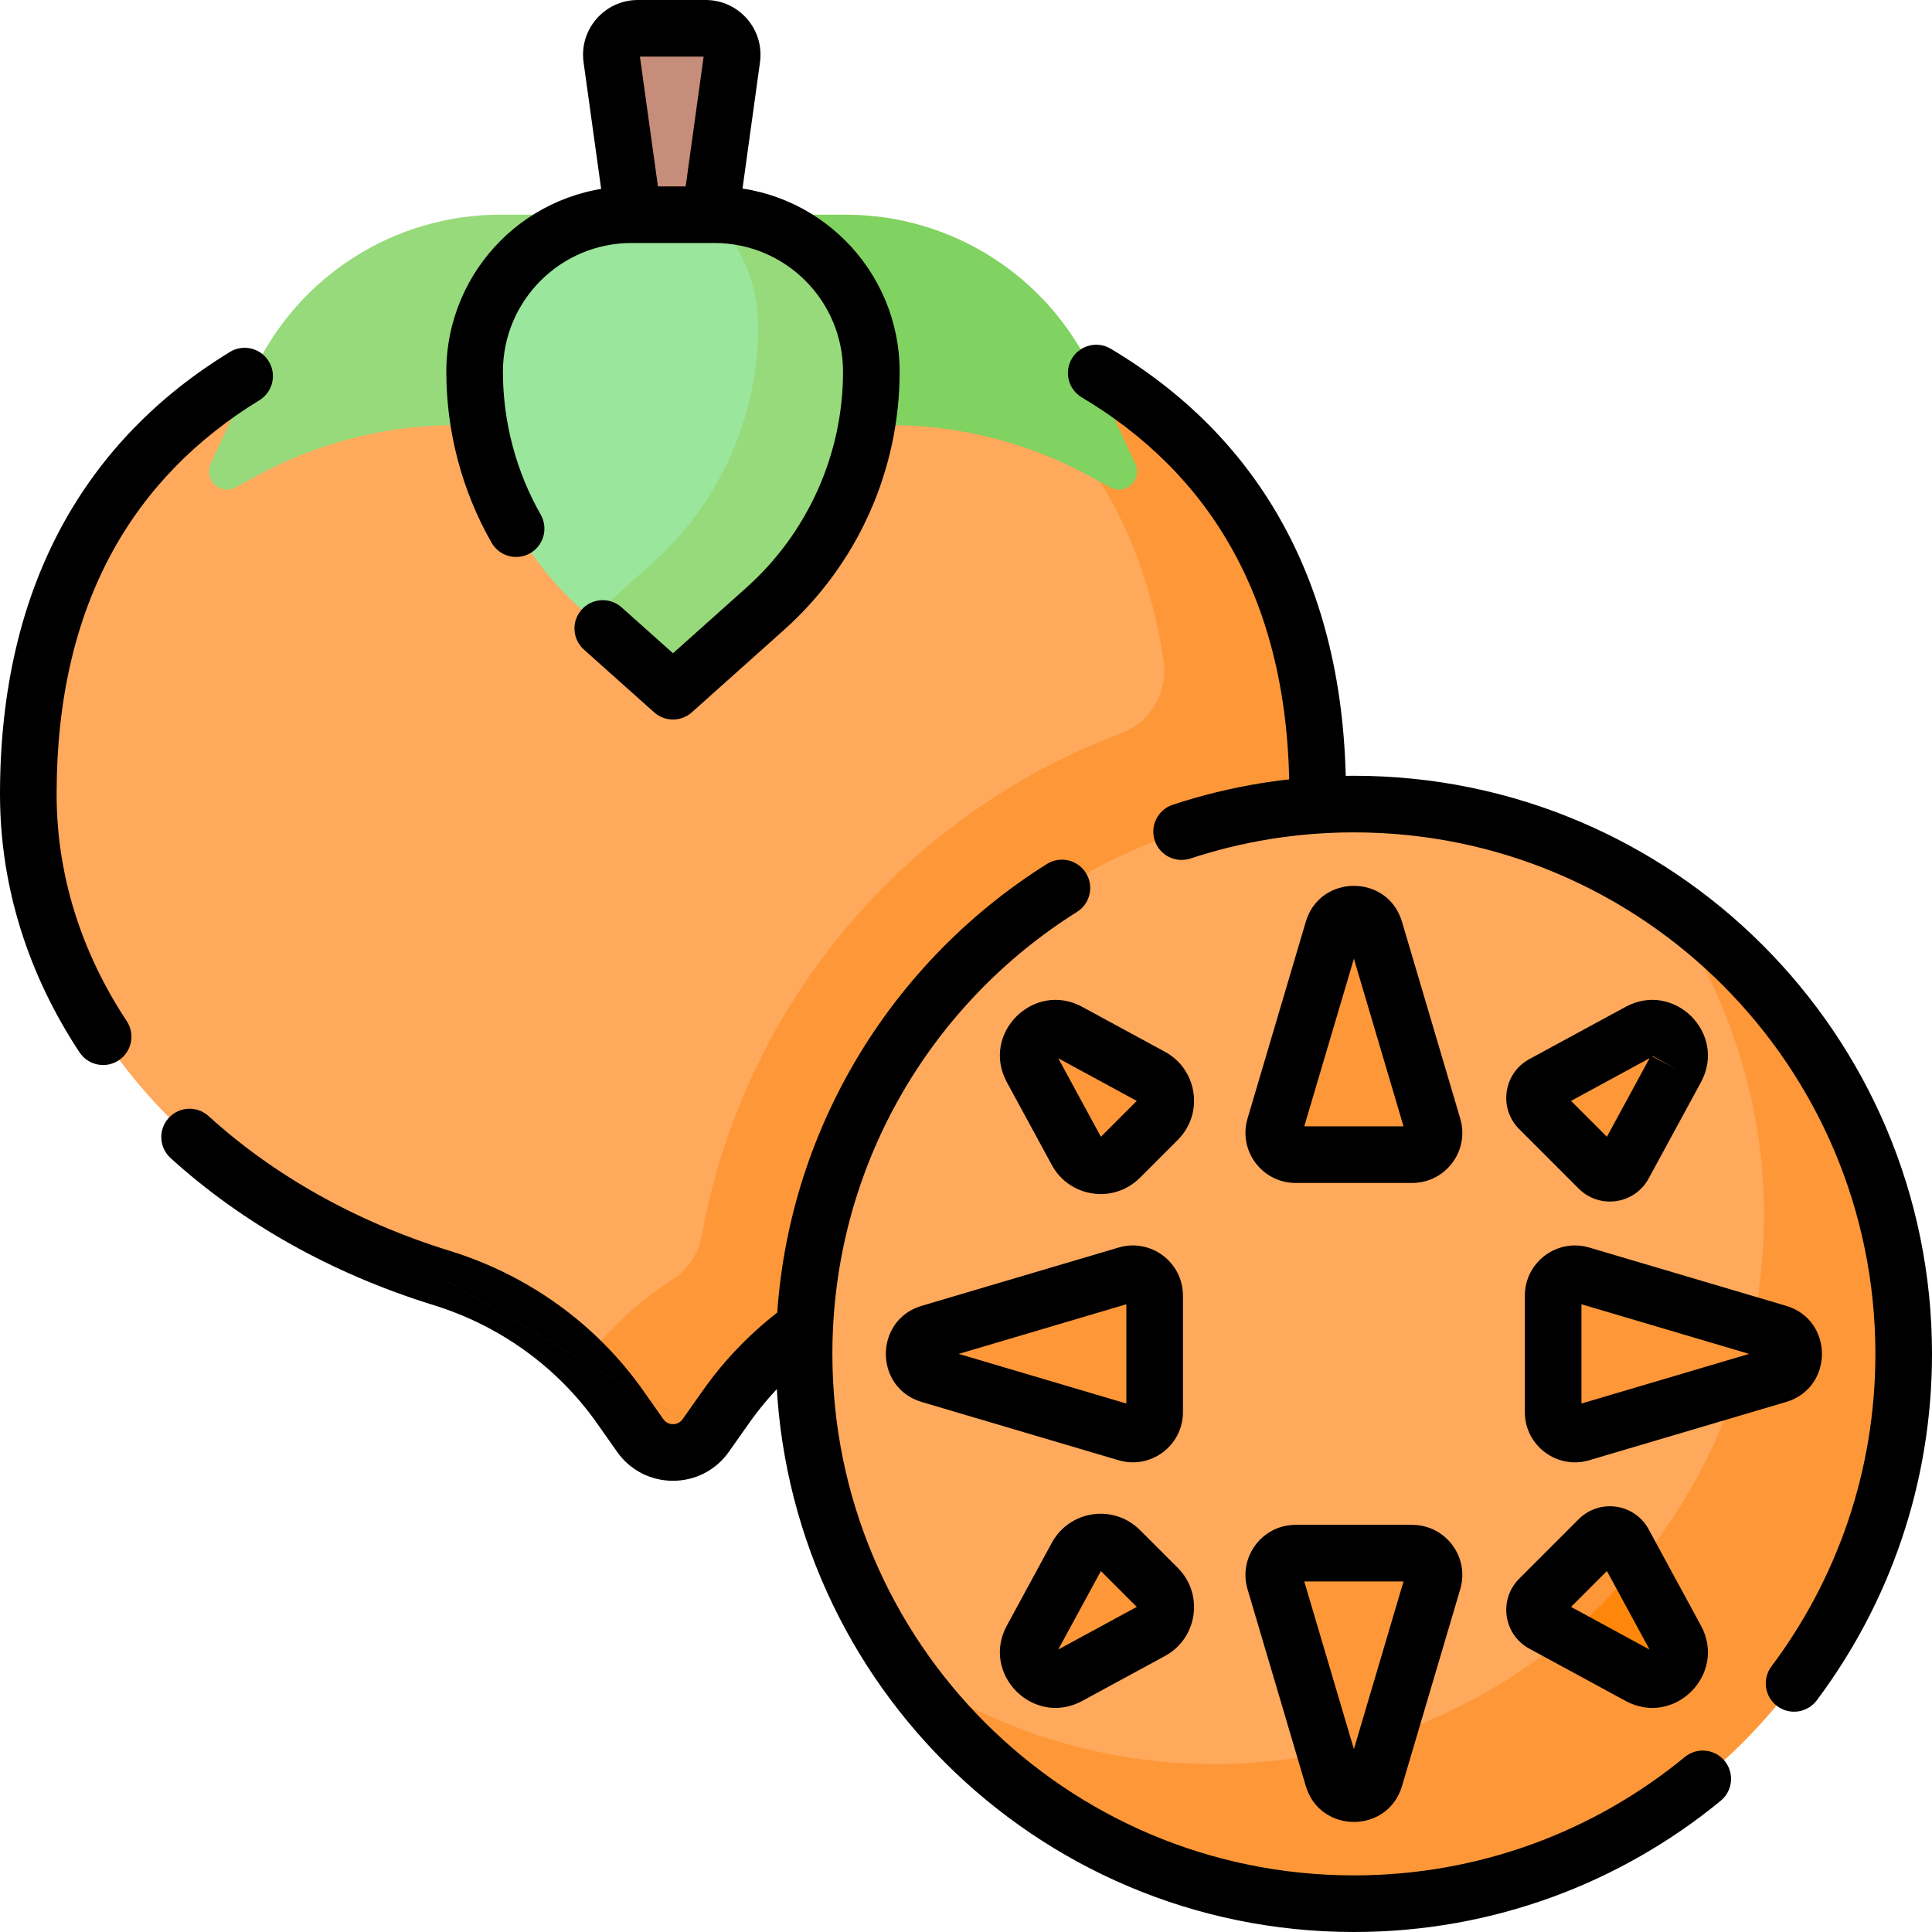 <svg xmlns="http://www.w3.org/2000/svg" fill="none" viewBox="0 0 80 80" height="80" width="80">
<g clip-path="url(#clip0_143_2)">
<g clip-path="url(#clip1_143_2)">
<path fill="#C68D7A" d="M27.869 20.742L25.325 2.421C25.234 1.761 25.746 1.172 26.413 1.172H29.221C29.887 1.172 30.4 1.76 30.308 2.42L27.817 20.427L27.869 20.742Z"></path>
<path fill="#FEA95C" d="M53.144 32.889C53.144 42.025 47.456 49.825 37.444 52.919C34.459 53.842 31.853 54.967 30.055 57.522L29.223 58.7C29.102 58.873 28.955 59.014 28.792 59.125C28.073 59.608 27.048 59.466 26.509 58.7L25.68 57.522C25.219 56.869 24.706 57 24.148 56.442C22.523 54.816 20.511 53.606 18.289 52.919C8.278 49.825 1.172 42.025 1.172 32.889C1.172 17.32 13.123 11.434 27.867 11.434C41.242 11.434 51.155 16.28 52.878 28.806C53.053 30.086 53.144 31.445 53.144 32.889Z"></path>
<path fill="#FE9738" d="M35.301 11.997C42.12 14.511 46.996 19.399 48.184 27.382C48.374 28.663 47.639 29.909 46.427 30.363C37.51 33.708 30.797 41.56 29.063 51.147C28.927 51.898 28.496 52.569 27.854 52.981C26.418 53.9 25.163 55.072 24.148 56.442C24.71 57.004 25.222 57.612 25.679 58.261L26.51 59.44C27.171 60.379 28.562 60.379 29.223 59.44L30.054 58.261C31.856 55.703 34.468 53.84 37.458 52.915C47.462 49.819 54.561 42.02 54.561 32.889C54.561 20.045 46.426 13.792 35.301 11.997Z"></path>
<path fill="#97DA7B" d="M26.152 8.89L26.486 11.736C25.583 15.191 22.462 17.602 18.891 17.602C15.965 17.602 13.086 18.345 10.526 19.762L9.772 20.178C9.133 20.532 8.415 19.862 8.724 19.2L10.495 15.399C12.346 11.429 16.329 8.89 20.71 8.89H26.152Z"></path>
<path fill="#80D261" d="M29.581 8.89L29.247 11.736C30.15 15.191 33.271 17.602 36.842 17.602C39.768 17.602 42.647 18.345 45.208 19.762L45.961 20.178C46.6 20.532 47.318 19.862 47.009 19.2L45.238 15.399C43.387 11.429 39.404 8.89 35.023 8.89H29.581Z"></path>
<path fill="#9BE69D" d="M31.228 24.838L27.867 27.831L24.474 25.59L24.045 25.206C22.663 23.971 21.558 22.458 20.801 20.767C20.044 19.075 19.653 17.243 19.653 15.389C19.653 11.8 22.563 8.89 26.152 8.89H29.581C32.054 8.89 35.116 11.822 35.116 15.411C35.116 19.16 34.023 22.34 31.228 24.838Z"></path>
<path fill="#97DA7B" d="M29.581 8.89H29.459C30.652 10.069 31.392 11.705 31.392 13.514C31.392 15.367 31.001 17.2 30.244 18.891C29.487 20.583 28.382 22.096 27 23.331L24.474 25.589L27.029 27.874C27.259 28.079 27.558 28.193 27.866 28.193C28.175 28.193 28.474 28.079 28.704 27.874L31.688 25.206C33.07 23.971 34.175 22.458 34.932 20.767C35.689 19.075 36.08 17.243 36.08 15.389C36.08 11.8 33.17 8.89 29.581 8.89Z"></path>
<path fill="#FEA95C" d="M76.555 56.062C76.555 68.635 68.635 77.441 56.062 77.441C48.298 77.441 41.443 74.942 37.334 69.008C34.788 65.333 33.296 60.872 33.296 56.062C33.296 43.489 43.489 33.296 56.062 33.296C60.777 33.296 65.266 34.804 68.899 37.259C74.955 41.35 76.555 48.204 76.555 56.062Z"></path>
<path fill="#FE9738" d="M68.899 37.259C71.445 40.935 73.046 45.471 73.046 50.28C73.046 62.854 62.853 73.046 50.28 73.046C45.471 73.046 41.009 71.554 37.334 69.008C41.443 74.942 48.298 78.828 56.062 78.828C68.635 78.828 78.828 68.635 78.828 56.062C78.828 48.298 74.832 41.368 68.899 37.259Z"></path>
<path fill="#FE9738" d="M38.501 56.93L46.649 59.342C47.229 59.514 47.811 59.079 47.811 58.474V53.65C47.811 53.045 47.229 52.61 46.649 52.782L38.501 55.194C37.637 55.45 37.637 56.674 38.501 56.93ZM56.93 73.623L59.342 65.475C59.514 64.895 59.079 64.313 58.474 64.313H53.65C53.045 64.313 52.61 64.895 52.782 65.475L55.194 73.623C55.45 74.487 56.674 74.487 56.93 73.623Z"></path>
<path fill="#FE860A" d="M56.93 73.623L57.441 71.897C56.603 72.175 55.75 72.403 54.885 72.58L55.194 73.623C55.45 74.487 56.674 74.487 56.93 73.623Z"></path>
<path fill="#FE9738" d="M73.623 55.194L65.475 52.782C64.895 52.611 64.313 53.045 64.313 53.65V58.474C64.313 59.079 64.895 59.514 65.475 59.342L73.623 56.93C74.487 56.674 74.487 55.45 73.623 55.194Z"></path>
<path fill="#FE860A" d="M73.623 56.93C74.487 56.674 74.487 55.45 73.623 55.194L72.58 54.885C72.402 55.75 72.174 56.603 71.896 57.441L73.623 56.93Z"></path>
<path fill="#FE9738" d="M55.194 38.501L52.782 46.649C52.61 47.229 53.045 47.811 53.65 47.811H58.474C59.079 47.811 59.514 47.229 59.342 46.649L56.93 38.501C56.674 37.637 55.45 37.637 55.194 38.501ZM67.869 42.722L63.885 44.887C63.5 45.096 63.425 45.615 63.734 45.924L66.2 48.39C66.509 48.699 67.029 48.624 67.237 48.239L69.402 44.255C69.939 43.266 68.858 42.185 67.869 42.722ZM42.722 44.255L44.583 47.68C44.943 48.343 45.841 48.474 46.375 47.939L47.939 46.375C48.473 45.841 48.343 44.943 47.68 44.583L44.255 42.722C43.266 42.185 42.185 43.266 42.722 44.255ZM67.869 69.402L63.885 67.237C63.5 67.028 63.425 66.509 63.734 66.2L66.2 63.734C66.509 63.425 67.029 63.5 67.237 63.885L69.402 67.869C69.939 68.858 68.858 69.939 67.869 69.402Z"></path>
<path fill="#FE860A" d="M64.859 67.767L67.869 69.402C68.858 69.939 69.939 68.858 69.402 67.869L67.767 64.859C66.887 65.914 65.914 66.887 64.859 67.767Z"></path>
<path fill="#FE9738" d="M42.722 67.869L44.583 64.444C44.943 63.781 45.841 63.65 46.375 64.184L47.939 65.749C48.473 66.283 48.343 67.181 47.68 67.541L44.255 69.401C43.266 69.939 42.185 68.858 42.722 67.869Z"></path>
<path fill="black" d="M26.498 2.344L27.313 8.216C27.402 8.858 26.955 9.449 26.314 9.538C25.673 9.627 25.081 9.18 24.992 8.539L24.165 2.582C23.975 1.217 25.035 0 26.413 0H29.221C30.598 0 31.658 1.217 31.469 2.581L30.645 8.538C30.556 9.179 29.965 9.627 29.324 9.538C28.683 9.45 28.235 8.858 28.323 8.217L29.136 2.344H26.498ZM26.486 2.26L26.486 2.26C26.486 2.26 26.486 2.26 26.486 2.26ZM44.385 14.847C44.717 14.291 45.436 14.109 45.992 14.44C51.984 18.01 55.733 24.013 55.733 32.889C55.733 33.536 55.209 34.06 54.561 34.06C53.914 34.06 53.389 33.536 53.389 32.889C53.389 24.793 50.037 19.578 44.792 16.453C44.236 16.122 44.054 15.403 44.385 14.847ZM11.129 14.962C11.467 15.514 11.293 16.235 10.741 16.573C5.615 19.708 2.344 24.892 2.344 32.889C2.344 36.267 3.386 39.462 5.248 42.282C5.605 42.822 5.456 43.549 4.916 43.906C4.376 44.263 3.649 44.114 3.292 43.574C1.199 40.404 0 36.764 0 32.889C0 24.126 3.654 18.16 9.518 14.574C10.07 14.236 10.792 14.41 11.129 14.962ZM6.983 46.294C7.419 45.816 8.16 45.78 8.639 46.216C11.322 48.658 14.74 50.596 18.635 51.799L18.635 51.799C21.863 52.797 24.685 54.814 26.638 57.586L27.467 58.765C27.467 58.766 27.467 58.766 27.468 58.766C27.662 59.041 28.072 59.041 28.265 58.766M28.266 58.765L29.097 57.586C29.097 57.586 29.097 57.586 29.097 57.586C30.019 56.276 31.144 55.122 32.429 54.166C32.948 53.78 33.682 53.888 34.068 54.407C34.455 54.926 34.347 55.66 33.828 56.046C32.742 56.854 31.792 57.829 31.013 58.936L31.013 58.936L30.181 60.116C29.053 61.716 26.679 61.716 25.552 60.116L25.551 60.115L24.722 58.936C24.722 58.936 24.722 58.936 24.722 58.936C23.075 56.598 20.688 54.887 17.943 54.038C13.744 52.741 10.018 50.639 7.061 47.95C6.583 47.514 6.548 46.773 6.983 46.294" clip-rule="evenodd" fill-rule="evenodd"></path>
<path fill="black" d="M20.728 9.965C22.115 8.579 24.034 7.719 26.153 7.719H29.581C33.818 7.719 37.252 11.153 37.252 15.389C37.252 17.428 36.818 19.423 36.001 21.245C35.185 23.069 33.989 24.719 32.469 26.079L28.648 29.495C28.204 29.893 27.531 29.893 27.086 29.496L24.178 26.897C23.696 26.466 23.654 25.725 24.086 25.243C24.517 24.76 25.258 24.718 25.74 25.15L27.867 27.05L30.906 24.333C32.179 23.194 33.18 21.813 33.861 20.288L33.862 20.286C34.545 18.764 34.908 17.096 34.908 15.389C34.908 12.447 32.523 10.062 29.581 10.062H26.153C24.682 10.062 23.351 10.658 22.385 11.622C21.42 12.589 20.825 13.918 20.825 15.389C20.825 17.487 21.375 19.525 22.39 21.311C22.71 21.874 22.514 22.589 21.951 22.909C21.389 23.229 20.673 23.033 20.353 22.47C19.138 20.334 18.481 17.897 18.481 15.389C18.481 13.27 19.342 11.352 20.727 9.966L20.728 9.965ZM56.062 34.467C53.696 34.467 51.422 34.847 49.295 35.549C48.681 35.752 48.018 35.418 47.815 34.803C47.612 34.189 47.946 33.526 48.561 33.323C50.922 32.544 53.444 32.123 56.062 32.123C69.283 32.123 80 42.842 80 56.062C80 61.443 78.224 66.412 75.227 70.409C74.838 70.927 74.104 71.032 73.586 70.644C73.068 70.256 72.963 69.521 73.351 69.003C76.055 65.398 77.656 60.919 77.656 56.062C77.656 44.136 67.989 34.467 56.062 34.467ZM44.964 36.146C45.309 36.694 45.143 37.417 44.595 37.761C38.508 41.582 34.467 48.351 34.467 56.062C34.467 67.989 44.136 77.656 56.062 77.656C61.266 77.656 66.036 75.818 69.764 72.754C70.264 72.343 71.002 72.415 71.413 72.915C71.824 73.415 71.752 74.154 71.252 74.565C67.12 77.96 61.828 80 56.062 80C42.842 80 32.123 69.283 32.123 56.062C32.123 47.511 36.608 40.008 43.349 35.776C43.897 35.432 44.62 35.597 44.964 36.146Z" clip-rule="evenodd" fill-rule="evenodd"></path>
<path fill="black" d="M58.054 38.169C57.467 36.185 54.657 36.186 54.07 38.169ZM58.054 38.169L60.465 46.316C60.465 46.316 60.465 46.316 60.465 46.316C60.86 47.648 59.862 48.983 58.474 48.983H53.65C52.262 48.983 51.264 47.647 51.658 46.316L54.07 38.169M55.806 38.834L55.806 38.834L55.806 38.834C55.806 38.834 55.806 38.834 55.806 38.834ZM54.007 46.639L56.062 39.698L58.117 46.639H54.007ZM41.693 44.814C40.599 42.8 42.8 40.599 44.814 41.693L48.239 43.553C49.591 44.287 49.856 46.115 48.768 47.203L47.203 48.768C46.115 49.856 44.287 49.591 43.553 48.239L41.693 44.814ZM43.82 43.82L45.586 47.071L47.071 45.586L43.82 43.82ZM67.31 41.693C69.324 40.599 71.525 42.8 70.432 44.814L68.267 48.799C67.684 49.871 66.234 50.081 65.371 49.218L62.906 46.753C62.043 45.89 62.253 44.44 63.325 43.857L67.31 41.693ZM68.305 43.819L65.053 45.586L66.538 47.071L68.305 43.819ZM68.429 43.752C68.439 43.746 68.439 43.749 68.428 43.75C68.428 43.75 68.428 43.75 68.428 43.75L68.409 43.716L69.402 44.255M46.316 51.659C46.316 51.659 46.316 51.659 46.316 51.658C47.648 51.264 48.983 52.262 48.983 53.65V58.474C48.983 59.862 47.647 60.859 46.316 60.465L38.169 58.054C38.169 58.054 38.169 58.054 38.169 58.054C36.185 57.467 36.186 54.657 38.169 54.07L46.316 51.659ZM46.639 54.007L39.698 56.062L46.639 58.117V54.007ZM38.834 55.806C38.834 55.806 38.834 55.806 38.834 55.806L38.834 55.806L38.834 55.806ZM63.141 53.65C63.141 52.262 64.477 51.264 65.808 51.658L73.955 54.07C75.938 54.657 75.939 57.467 73.955 58.054M73.955 58.054L65.808 60.465C65.808 60.465 65.808 60.465 65.808 60.465C64.476 60.86 63.141 59.862 63.141 58.474V53.65M65.485 54.007L72.427 56.062L65.485 58.117V54.007ZM66.538 65.053L68.305 68.305L65.053 66.538L66.538 65.053ZM65.371 62.906C66.234 62.043 67.684 62.253 68.267 63.325L70.431 67.31L70.432 67.31C71.525 69.324 69.325 71.526 67.31 70.431L63.325 68.267C62.253 67.684 62.043 66.234 62.906 65.371L65.371 62.906ZM45.586 65.053L43.82 68.304L47.071 66.538L45.586 65.053ZM43.553 63.885C44.287 62.533 46.115 62.268 47.203 63.356L48.768 64.92C49.856 66.008 49.591 67.837 48.239 68.571L44.814 70.431C42.8 71.526 40.599 69.324 41.693 67.31L43.553 63.885ZM51.658 65.808C51.264 64.476 52.262 63.141 53.65 63.141H58.474C59.862 63.141 60.859 64.477 60.465 65.808L58.054 73.955C58.054 73.955 58.054 73.955 58.054 73.955C57.467 75.939 54.657 75.938 54.07 73.955L51.659 65.808C51.659 65.808 51.659 65.808 51.658 65.808ZM54.007 65.485L56.062 72.427L58.117 65.485H54.007Z" clip-rule="evenodd" fill-rule="evenodd"></path>
</g>
</g>
<defs>
<clipPath id="clip0_143_2">
<rect fill="white" height="80" width="80"></rect>
</clipPath>
<clipPath id="clip1_143_2">
<rect fill="white" height="80" width="80"></rect>
</clipPath>
</defs>
</svg>
